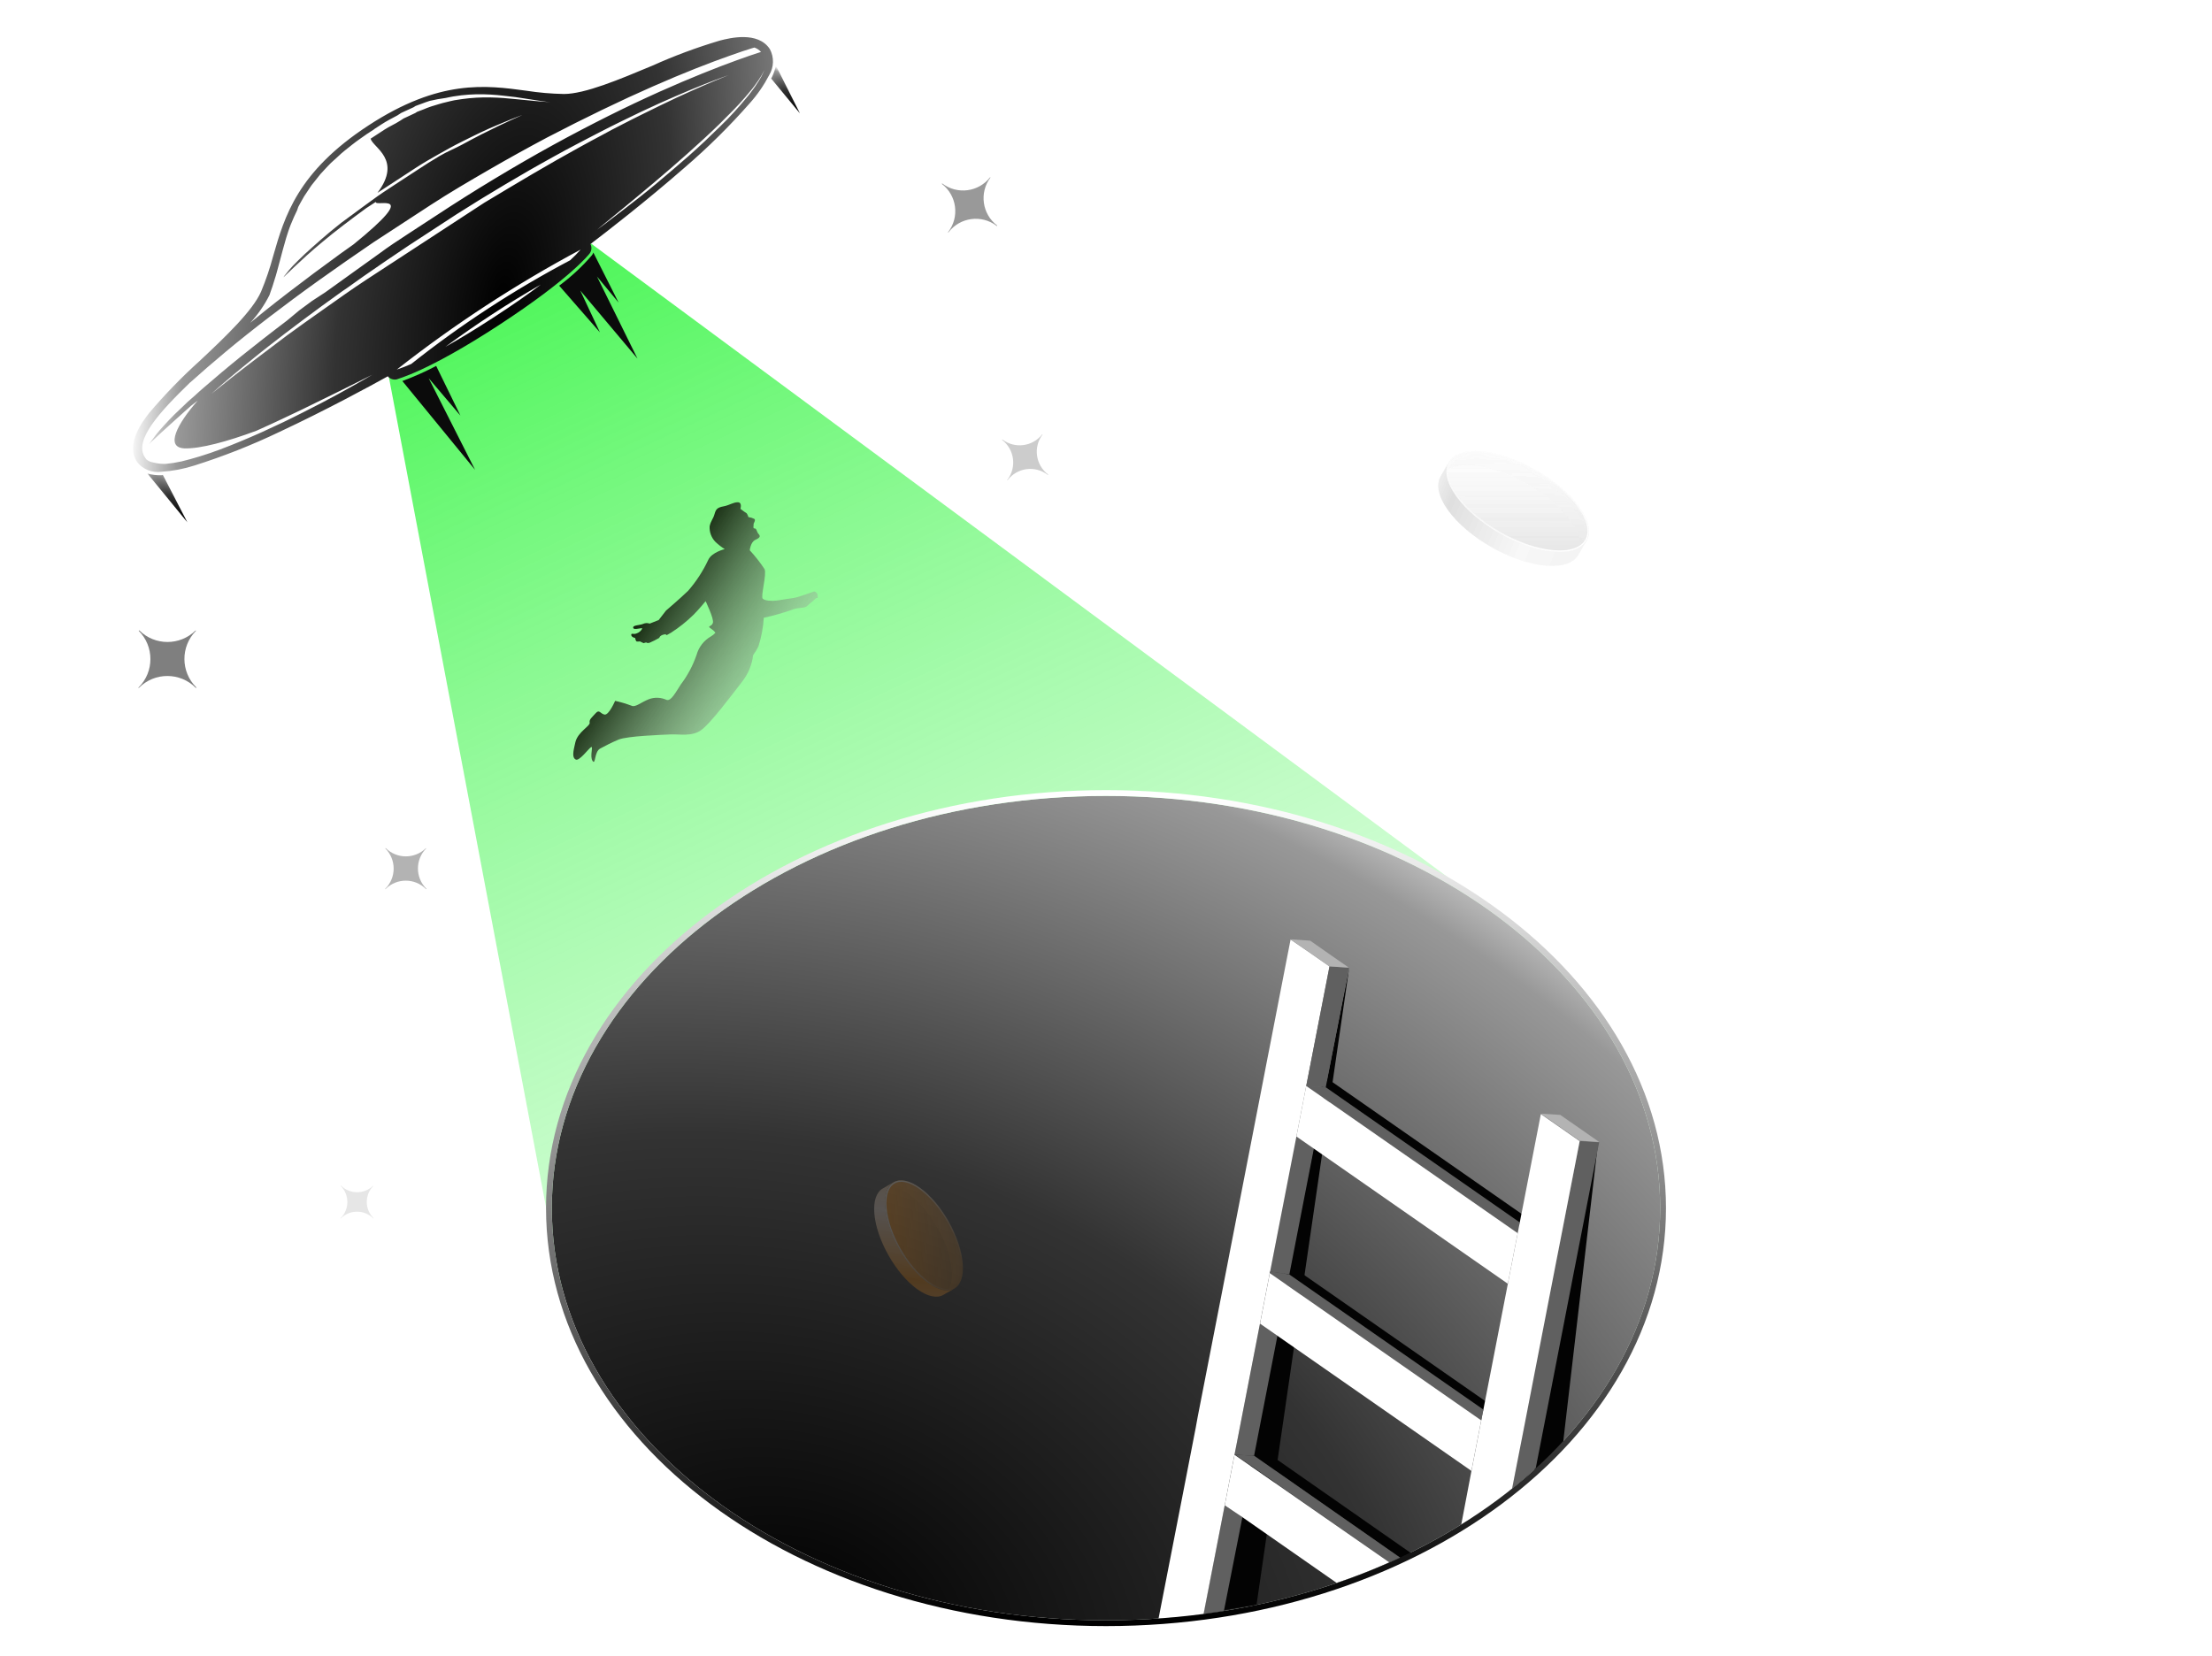 <svg width="382" height="286" viewBox="0 0 382 286" fill="none" xmlns="http://www.w3.org/2000/svg">
<g clip-path="url(#clip0_169_1332)">
<mask id="mask0_169_1332" style="mask-type:alpha" maskUnits="userSpaceOnUse" x="0" y="0" width="382" height="286">
<path d="M382 0H0V286H382V0Z" fill="#D9D9D9"/>
</mask>
<g mask="url(#mask0_169_1332)">
<g style="mix-blend-mode:hard-light">
<path fill-rule="evenodd" clip-rule="evenodd" d="M66.977 64.182L96.977 222.682L97.557 222.434C106.172 255.173 144.946 279.875 191.476 279.875C244.332 279.875 287.18 247.998 287.18 208.676C287.18 187.408 274.644 168.317 254.77 155.271L254.977 155.182L101.977 42C101.977 42 101.477 45.5 86.477 55.5C71.477 65.5 66.977 64.182 66.977 64.182Z" fill="url(#paint0_linear_169_1332)"/>
</g>
<path d="M191.001 279.876C243.857 279.876 286.705 247.999 286.705 208.677C286.705 169.355 243.857 137.479 191.001 137.479C138.145 137.479 95.297 169.355 95.297 208.677C95.297 247.999 138.145 279.876 191.001 279.876Z" fill="url(#paint1_radial_169_1332)"/>
<g filter="url(#filter0_f_169_1332)">
<path d="M265 253.683L276 197.183L270 248.683V249.183L265 254.183V253.683Z" fill="#030303"/>
</g>
<g filter="url(#filter1_f_169_1332)">
<path d="M217 277.183L233 167.183L211 278.183L217 277.183Z" fill="#030303"/>
</g>
<g filter="url(#filter2_f_169_1332)">
<path d="M244.049 268.532C244.049 268.532 242.853 269.091 242.19 269.35L219.261 253.335L216.254 251.244L219.616 251.469L244.049 268.532Z" fill="#030303"/>
</g>
<g filter="url(#filter3_f_169_1332)">
<path d="M257.164 242.473L256.797 244.339L223.298 221L220.291 218.909L220.35 218.625L223.665 219.133V219.145L257.164 242.473Z" fill="#030303"/>
</g>
<g filter="url(#filter4_f_169_1332)">
<path d="M263.449 210.145L263.094 212.011L229.583 188.672L226.576 186.581L229.95 186.805L263.449 210.145Z" fill="#030303"/>
</g>
<path d="M214.556 262.064L211.36 278.27C210.176 278.459 208.992 278.636 207.809 278.789L211.502 260.021L214.556 262.064Z" fill="#606060"/>
<path d="M262.449 211.145L262.094 213.011L228.583 189.672L225.576 187.581L228.95 187.805L262.449 211.145Z" fill="#606060"/>
<path d="M226.89 198.401L222.664 220.134L219.35 219.626L219.657 218.043L223.883 196.311L226.89 198.401Z" fill="#606060"/>
<path d="M220.605 230.729L216.569 251.47H216.557L213.195 251.245L213.562 249.379L217.599 228.638L220.605 230.729Z" fill="#606060"/>
<path d="M276.18 197.256L275.813 199.11L272.167 217.855L271.8 219.721L270.108 228.449L265.882 250.182L265.515 252.049L265.219 253.572C263.901 254.777 262.536 255.958 261.123 257.116L262.508 250.029L262.875 248.163L267.101 226.43L268.794 217.701L269.161 215.835L272.806 197.09L276.156 197.315L276.18 197.256Z" fill="#606060"/>
<path d="M272.806 197.077L269.161 215.822L268.794 217.688L267.101 226.417L262.875 248.209L262.508 250.075L261.123 257.162C260.721 257.492 260.306 257.811 259.939 258.13C258.756 259.051 257.513 259.961 256.246 260.823C254.98 261.685 253.677 262.559 252.34 263.386L254.104 254.114L255.796 245.386L256.163 243.52L260.389 221.787L262.094 213.058L262.449 211.192L266.095 192.447L269.101 194.538L272.724 197.066L272.806 197.077Z" fill="white"/>
<path d="M229.588 166.97L225.943 185.715L225.576 187.581L223.883 196.31L219.657 218.043L219.349 219.625L219.29 219.861L217.597 228.59L213.561 249.39L213.194 251.256L211.501 260.02L207.843 278.836C206.423 279.025 204.991 279.19 203.547 279.332C202.363 279.438 201.179 279.532 200.066 279.615L204.801 255.343L206.494 246.614L206.849 244.665L210.886 223.96L211.951 218.491L212.578 215.231L212.945 213.365L217.171 191.632L218.059 187.061L218.864 182.904L219.231 181.038L222.072 166.403L222.877 162.293L225.883 164.348L229.506 166.864L229.588 166.97Z" fill="white"/>
<path d="M232.963 167.161L232.596 169.027L232.584 169.062L228.95 187.807L225.576 187.582L225.943 185.716L229.589 166.972V166.924H229.601L232.951 167.149L232.963 167.161Z" fill="#606060"/>
<path d="M276.169 197.255L272.819 197.03L272.772 197.018L269.102 194.455L266.107 192.365L269.469 192.577V192.589L273.174 195.164L276.169 197.255Z" fill="#B3B3B3"/>
<path d="M241.782 269.044C241.178 269.327 240.598 269.611 239.935 269.871L216.261 253.335L213.254 251.244L216.616 251.469L241.782 269.044Z" fill="#606060"/>
<path d="M256.164 243.473L255.797 245.339L222.298 222L219.291 219.909L219.35 219.625L222.665 220.133V220.145L256.164 243.473Z" fill="#606060"/>
<path d="M232.95 167.147L229.6 166.923H229.577L225.895 164.348L222.889 162.257V162.246L226.25 162.482H226.262L229.956 165.069L232.95 167.147Z" fill="#B3B3B3"/>
<path d="M255.796 245.339L254.104 254.067L220.604 230.728L217.598 228.637L219.29 219.909L222.297 221.999L255.796 245.339Z" fill="white"/>
<path d="M262.095 213.011L260.391 221.739L226.891 198.4L223.885 196.31L225.577 187.581L228.584 189.672L262.095 213.011Z" fill="white"/>
<path d="M239.935 269.871C236.999 271.182 234.016 272.375 230.832 273.414L214.556 262.063L211.502 260.02L213.195 251.292L216.201 253.382L239.935 269.871Z" fill="white"/>
<path d="M191.001 280.376C217.526 280.376 241.559 272.378 258.972 259.424C276.386 246.469 287.205 228.533 287.205 208.677C287.205 188.822 276.386 170.886 258.972 157.931C241.559 144.976 217.526 136.979 191.001 136.979C164.476 136.979 140.443 144.976 123.03 157.931C105.616 170.886 94.797 188.822 94.797 208.677C94.797 228.533 105.616 246.469 123.03 259.424C140.443 272.378 164.476 280.376 191.001 280.376Z" stroke="url(#paint2_linear_169_1332)" stroke-miterlimit="10"/>
<path d="M133.328 13.277L133.176 13.565L138.142 19.584L133.991 11.316C133.854 11.995 133.632 12.654 133.328 13.277Z" fill="url(#paint3_radial_169_1332)"/>
<path d="M110.09 61.942L103.096 47.759L106.828 52.264L102.47 43.622C102.415 43.789 102.332 43.945 102.225 44.084C100.542 46.044 98.644 47.808 96.566 49.343L103.602 57.406L100.211 50.189L110.09 61.942Z" fill="#0B0B0B"/>
<path d="M27.912 82.082C27.085 82.118 26.257 82.021 25.461 81.795L32.353 90.216L28.127 82.035L27.912 82.082Z" fill="url(#paint4_radial_169_1332)"/>
<path d="M74.027 65.318L79.514 71.789L75.326 63.206C73.438 64.202 71.486 65.073 69.483 65.813L82.043 81.154L74.027 65.318Z" fill="#0B0B0B"/>
<path d="M47.179 44.213C46.621 46.31 45.922 48.367 45.087 50.37C43.64 53.672 38.996 58.117 34.465 62.357C31.374 65.143 28.474 68.133 25.783 71.306C24.753 72.619 21.604 76.636 23.676 79.811C24.171 80.436 24.822 80.919 25.564 81.213C26.305 81.507 27.111 81.601 27.9 81.486C29.844 81.36 31.765 80.993 33.619 80.394C38.64 78.803 43.544 76.863 48.294 74.587C56.269 70.854 64.038 66.632 66.971 65C67.153 65.218 67.39 65.382 67.657 65.476C67.925 65.571 68.212 65.591 68.49 65.536C68.662 65.424 73.72 64.273 86.153 56.158C98.586 48.043 101.71 43.929 101.848 43.764C102.01 43.532 102.107 43.26 102.128 42.977C102.15 42.695 102.094 42.411 101.968 42.157C104.643 40.129 111.635 34.717 118.263 28.919C122.258 25.488 126.008 21.78 129.485 17.823C130.798 16.355 131.923 14.727 132.831 12.979C133.238 12.305 133.464 11.536 133.486 10.749C133.507 9.961 133.324 9.181 132.953 8.486C130.89 5.325 125.945 6.591 124.329 7.004C120.34 8.19 116.436 9.642 112.642 11.35C106.924 13.743 101.003 16.231 97.384 16.235C95.215 16.193 93.05 16.006 90.906 15.673C83.871 14.719 75.913 13.652 63.639 21.663C51.364 29.674 49.138 37.389 47.179 44.213ZM85.273 54.809C81.953 56.976 79.186 58.631 76.908 59.91C82.199 56.014 87.705 52.419 93.402 49.145C91.318 50.75 88.632 52.616 85.273 54.809ZM98.458 44.958C88.782 50.066 79.599 56.06 71.027 62.862C70.211 63.228 69.378 63.552 68.529 63.832C78.483 56.01 89.105 49.077 100.273 43.113C99.703 43.762 99.097 44.377 98.458 44.958ZM91.958 30.056L87.878 32.474L83.634 35.018L79.507 37.711L75.381 40.405L71.347 43.038L67.313 45.671L63.345 48.261C60.699 49.987 58.343 51.695 56.028 53.319C53.712 54.944 51.537 56.495 49.596 57.913L44.141 62.04C42.539 63.255 41.162 64.324 40.027 65.215L37.409 67.301L36.49 68.033L37.374 67.248C37.949 66.741 38.801 65.996 39.91 65.065C41.019 64.134 42.357 63.034 43.925 61.766C44.697 61.13 45.532 60.472 46.406 59.788L49.213 57.616C51.181 56.124 53.313 54.506 55.55 52.877L59.088 50.322C60.332 49.511 61.532 48.576 62.798 47.712C65.391 45.906 68.002 44.127 70.63 42.374L74.731 39.697L78.87 36.995L83.049 34.381L87.244 31.851L91.408 29.416C92.791 28.645 94.156 27.848 95.548 27.091C96.94 26.333 98.235 25.601 99.551 24.93C100.868 24.26 102.158 23.549 103.422 22.913L105.289 21.959L107.098 21.061L110.579 19.373C112.811 18.313 114.927 17.365 116.709 16.599L119.366 15.468L121.574 14.574C122.906 14.044 123.97 13.651 124.7 13.382L125.813 12.977L124.713 13.43C123.992 13.713 122.962 14.158 121.634 14.723L119.495 15.666L116.935 16.829C115.134 17.683 113.092 18.657 110.887 19.758C109.777 20.312 108.62 20.879 107.44 21.498L105.648 22.423L103.807 23.417C101.306 24.728 98.716 26.193 96.024 27.704L91.958 30.056ZM132.03 12.012L131.935 12.243L131.819 12.527C131.72 12.723 131.626 12.954 131.497 13.19C131.22 13.691 130.873 14.257 130.429 14.905L130.073 15.401L129.692 15.915C129.447 16.263 129.146 16.61 128.84 16.98C128.237 17.732 127.551 18.5 126.807 19.325C126.062 20.151 125.275 20.966 124.404 21.799C123.533 22.632 122.665 23.499 121.755 24.358C120.844 25.216 119.898 26.079 118.943 26.928C117.026 28.614 115.082 30.26 113.24 31.801C111.399 33.343 109.642 34.697 108.128 35.874C106.614 37.051 105.351 38.007 104.469 38.677L103.105 39.68L108.016 35.645C109.491 34.437 111.196 33.004 113.025 31.471C114.853 29.938 116.779 28.265 118.688 26.567C120.598 24.868 122.463 23.16 124.17 21.499L126.599 19.065C127.354 18.295 128.049 17.54 128.684 16.798L129.566 15.751L129.965 15.264L130.329 14.782C130.791 14.16 131.16 13.598 131.454 13.124C131.605 12.893 131.699 12.662 131.806 12.479L131.944 12.2L132.047 11.982L132.218 11.55L132.03 12.012ZM112.721 14.939C118.141 12.552 122.737 10.778 125.99 9.636C127.607 9.051 128.882 8.635 129.761 8.363L130.284 8.21C130.723 8.363 131.116 8.626 131.424 8.975L131.094 9.077C130.189 9.366 128.875 9.809 127.231 10.41C123.92 11.609 119.254 13.447 113.825 15.878C111.026 17.139 108.139 18.495 105.04 20.047C101.941 21.598 98.748 23.267 95.458 25.075C92.168 26.882 88.829 28.817 85.458 30.848C82.087 32.878 78.732 34.992 75.381 37.198C73.702 38.294 72.048 39.373 70.382 40.461C68.715 41.549 67.075 42.619 65.504 43.796L60.828 47.15L56.204 50.469L55.04 51.229L53.877 51.989L51.688 53.606L49.572 55.364L47.507 56.938L45.503 58.491L43.574 60.015C42.329 60.997 41.084 61.979 39.935 62.936C38.787 63.893 37.683 64.802 36.662 65.695L35.147 66.986C34.648 67.406 34.193 67.835 33.742 68.243L32.412 69.412L31.253 70.527L30.157 71.563L29.183 72.557L28.342 73.464L27.611 74.281C27.172 74.794 26.805 75.241 26.573 75.581C26.342 75.92 26.072 76.228 25.947 76.442L25.734 76.751C25.734 76.751 25.987 76.416 26.712 75.792L27.282 75.25L27.963 74.617L29.655 73.079L31.795 71.154L32.988 70.093L34.131 69.214C30.622 73.202 28.467 77.268 31.83 77.45C34.584 77.538 39.293 76.257 44.257 74.412L45.001 74.078C46.211 73.533 47.434 72.98 48.627 72.409L52.112 70.756L58.284 67.728L64.275 64.742L62.676 65.672C61.654 66.245 60.2 67.081 58.434 68.045C56.668 69.009 54.603 70.093 52.344 71.227C51.222 71.79 50.073 72.371 48.88 72.942L45.249 74.632C44.026 75.185 42.785 75.712 41.571 76.222C40.357 76.731 39.139 77.206 37.961 77.654C36.782 78.103 35.631 78.477 34.519 78.825C33.407 79.174 32.358 79.444 31.322 79.705C30.423 79.905 29.513 80.045 28.597 80.126C27.875 80.148 27.155 80.066 26.457 79.882C26.01 79.816 25.591 79.625 25.249 79.331L25.137 79.159L24.998 78.947C23.108 76.051 27.501 71.222 32.817 66.074L32.896 66.022C34.686 64.401 36.749 62.62 39.033 60.715C41.316 58.81 43.824 56.815 46.476 54.782C49.129 52.748 52.063 50.569 55.085 48.408L59.708 45.145L64.472 41.867C65.291 41.332 66.112 40.796 66.932 40.261L71.891 37.024L74.378 35.401C77.685 33.243 81.104 31.256 84.483 29.296C87.862 27.336 91.205 25.493 94.481 23.751C101.055 20.328 107.354 17.292 112.721 14.939ZM64.556 22.347L65.879 21.483C66.752 20.914 67.672 20.445 68.636 19.929L69.285 19.506L69.98 19.184L71.432 18.519L71.749 18.312L72.097 18.18L72.814 17.919C73.271 17.753 73.733 17.565 74.207 17.425C75.107 17.209 76.019 17.043 76.937 16.925C77.389 16.838 77.859 16.72 78.306 16.654L79.671 16.462C81.346 16.274 83.035 16.232 84.718 16.335C85.511 16.365 86.255 16.464 86.96 16.532L88.999 16.767L92.249 17.267L93.443 17.45L94.331 17.568L95.066 17.654L94.348 17.594L93.46 17.533L92.26 17.43L88.96 17.113C87.709 16.987 86.286 16.859 84.74 16.831C83.087 16.792 81.433 16.887 79.796 17.115L78.475 17.317C78.023 17.405 77.588 17.519 77.131 17.628C76.236 17.817 75.348 18.132 74.412 18.404C73.96 18.548 73.519 18.741 73.071 18.921L72.376 19.185L72.029 19.318L71.725 19.516L70.382 20.147L69.7 20.46L69.065 20.875C68.219 21.427 67.269 21.821 66.409 22.382L65.086 23.246L64.002 23.953C64.377 25.482 69.535 27.547 65.186 33.309C66.085 32.722 66.998 32.127 67.91 31.531L69.881 30.245C70.542 29.813 71.204 29.381 71.852 28.958C73.174 28.095 74.483 27.354 75.778 26.622C77.073 25.89 78.315 25.192 79.526 24.591C80.736 23.989 81.885 23.409 82.95 22.902C84.015 22.396 85.01 21.954 85.872 21.599C86.734 21.244 87.526 20.897 88.172 20.645C88.819 20.392 89.329 20.192 89.676 20.059L90.208 19.863L88.241 20.75L85.988 21.806L83.136 23.215C82.088 23.748 80.969 24.346 79.771 24.996C78.573 25.646 77.294 26.142 75.928 26.939C74.562 27.736 73.425 28.479 72.129 29.325C70.832 30.171 69.483 31.051 68.161 31.915C66.838 32.778 65.515 33.641 64.245 34.584C62.974 35.526 61.756 36.377 60.587 37.273L60.494 37.333L58.941 38.479C57.696 39.462 56.468 40.47 55.487 41.337C54.506 42.203 53.486 43.096 52.663 43.859L51.505 44.974L50.562 45.928C50.133 46.385 49.728 46.864 49.348 47.362C49.198 47.531 49.065 47.713 48.948 47.906L49.422 47.446L50.761 46.175L52.901 44.194C53.732 43.444 54.695 42.608 55.759 41.725C56.824 40.842 57.981 39.898 59.243 38.942C60.505 37.986 61.838 36.965 63.237 35.958L64.89 34.879C64.775 35.859 72.89 32.6 61.056 42.21L58.775 43.831L54.199 47.195C51.207 49.43 48.352 51.615 45.676 53.757L43.212 55.762C44.539 54.329 45.658 52.716 46.535 50.971L46.774 50.268L47.058 49.46L47.416 48.303C47.564 47.866 47.709 47.394 47.841 46.874C47.973 46.354 48.154 45.765 48.305 45.157C48.628 43.947 48.987 42.562 49.422 41.09L49.788 39.945C49.928 39.552 50.054 39.168 50.216 38.78L50.758 37.502L51.317 36.307L51.502 35.752L51.824 35.146L52.515 33.922L53.315 32.721L53.715 32.12C53.848 31.92 54.012 31.737 54.167 31.542L55.099 30.368C55.247 30.17 55.408 29.983 55.582 29.808L56.1 29.243C56.45 28.883 56.782 28.496 57.153 28.141L58.338 27.066C59.072 26.341 59.91 25.719 60.776 25.022C61.641 24.325 62.461 23.79 63.335 23.163L64.658 22.299L64.556 22.347Z" fill="url(#paint5_radial_169_1332)"/>
<path d="M127.867 87.887C127.867 87.887 128.215 86.796 127.447 86.76C126.679 86.725 126.017 87.255 124.977 87.457C123.937 87.659 123.648 87.894 123.401 88.784C123.153 89.675 122.774 89.903 122.549 90.906C122.521 91.398 122.594 91.891 122.765 92.353C122.936 92.815 123.201 93.237 123.543 93.592C124.037 94.064 124.578 94.485 125.156 94.85C125.156 94.85 122.922 95.377 122.309 96.715C121.405 98.652 120.232 100.452 118.825 102.061C117.536 103.311 115.005 105.478 115.005 105.478L113.754 107.101L112.196 107.716C112.015 107.648 111.823 107.617 111.63 107.625C111.437 107.633 111.248 107.68 111.073 107.762C110.438 108.031 109.234 107.964 109.353 108.45C109.472 108.936 111.045 108.282 110.892 108.606C110.685 108.993 110.335 109.284 109.917 109.417C109.38 109.644 109 109.273 109.017 109.676C109.033 110.078 109.695 110.204 109.695 110.204C109.695 110.204 109.76 110.814 110.017 110.815C110.183 110.824 110.349 110.815 110.513 110.789L111.144 111.094L111.591 110.96C111.591 110.96 111.719 111.139 112.135 111.042C112.727 110.792 113.303 110.504 113.858 110.18C113.858 110.18 113.912 109.756 114.68 109.592C115.447 109.429 114.529 110.1 115.887 109.285C117.297 108.382 118.609 107.333 119.801 106.158C120.739 105.215 121.857 103.845 121.857 103.845C121.857 103.845 123.339 106.895 123.114 107.598C122.889 108.301 122.022 108.066 122.74 108.551C123.458 109.036 123.538 109.307 123.538 109.307C123.32 109.558 123.06 109.769 122.769 109.928C121.556 110.629 120.666 111.778 120.291 113.128C119.662 114.957 118.748 116.676 117.582 118.219C116.616 119.681 115.91 121.128 115.116 120.896C114.646 120.675 114.137 120.55 113.618 120.526C113.1 120.503 112.581 120.583 112.094 120.761C110.688 121.309 109.701 122.244 109.052 121.895C108.132 121.549 107.188 121.27 106.228 121.06C106.228 121.06 105.157 123.553 104.412 123.429C103.667 123.305 103.517 122.457 102.881 123.183C102.244 123.909 101.712 124.262 101.833 124.831C101.955 125.401 99.808 126.409 99.373 128.175C98.938 129.942 98.801 130.867 99.421 131.195C100.04 131.522 101.596 129.368 102.063 129.063C102.529 128.757 101.794 130.682 102.341 131.447C102.888 132.211 102.61 129.827 103.655 129.294C104.7 128.76 105.348 128.368 106.832 127.749C108.316 127.13 114.306 126.927 115.84 126.857C117.375 126.787 119.474 127.269 121.098 126.108C122.722 124.946 126.452 119.966 128.204 117.686C129.221 116.38 129.862 114.821 130.059 113.177C130.402 112.691 130.709 112.18 130.978 111.649C131.489 110.045 131.801 108.384 131.907 106.703C133.518 106.355 135.106 105.91 136.663 105.371C137.936 104.817 138.943 105.167 139.466 104.622C139.989 104.076 140.168 104.048 140.705 103.521C141.242 102.995 141.26 103.638 141.215 102.957C141.23 102.773 141.176 102.59 141.063 102.444C140.951 102.297 140.788 102.198 140.606 102.165C140.606 102.165 137.579 103.26 137.042 103.288L134.138 103.737C133.205 103.849 132.094 103.772 131.715 103.402C131.335 103.031 132.446 99.197 132.037 98.305C131.275 97.153 130.421 96.065 129.482 95.052C129.482 95.052 129.612 93.618 130.456 93.242C131.301 92.866 131.344 92.607 130.999 92.226C130.655 91.844 130.677 91.257 130.324 91.281C129.97 91.306 130.182 90.784 130.14 90.585C130.098 90.387 130.579 89.843 130.266 89.625C129.945 89.465 129.6 89.36 129.245 89.314C129.245 89.314 129.086 88.713 128.834 88.58C128.582 88.446 127.867 87.887 127.867 87.887Z" fill="url(#paint6_linear_169_1332)"/>
<path opacity="0.5" d="M23.951 108.951C23.95 108.951 23.95 108.951 23.951 108.951L24.01 108.891C24.023 108.878 24.046 108.878 24.059 108.891C26.742 111.548 31.06 111.556 33.755 108.92C33.772 108.903 33.801 108.903 33.818 108.92C33.836 108.938 33.836 108.966 33.818 108.984C31.173 111.688 31.191 116.023 33.872 118.704C33.878 118.71 33.884 118.716 33.889 118.721C33.915 118.745 33.916 118.784 33.891 118.809C33.867 118.833 33.829 118.832 33.806 118.807C33.8 118.801 33.794 118.795 33.788 118.788C31.088 116.089 26.712 116.089 24.012 118.789C24.002 118.798 23.993 118.808 23.983 118.818C23.966 118.837 23.937 118.838 23.919 118.819C23.901 118.802 23.901 118.773 23.92 118.756C23.93 118.747 23.94 118.737 23.951 118.727C26.65 116.028 26.65 111.651 23.951 108.952C23.951 108.952 23.951 108.951 23.951 108.951Z" fill="black"/>
<path opacity="0.3" d="M66.536 146.537C66.536 146.537 66.536 146.537 66.536 146.537L66.578 146.494C66.588 146.484 66.604 146.484 66.614 146.494C68.53 148.391 71.614 148.398 73.539 146.515C73.552 146.502 73.572 146.502 73.584 146.515C73.597 146.527 73.597 146.548 73.585 146.56C71.695 148.492 71.708 151.588 73.623 153.503C73.627 153.507 73.631 153.511 73.635 153.515C73.653 153.532 73.654 153.561 73.636 153.578C73.619 153.595 73.592 153.595 73.576 153.577C73.571 153.572 73.567 153.568 73.562 153.563C71.634 151.635 68.508 151.635 66.58 153.564C66.573 153.571 66.566 153.578 66.559 153.585C66.547 153.598 66.526 153.599 66.513 153.586C66.501 153.573 66.501 153.553 66.514 153.541C66.521 153.534 66.529 153.527 66.536 153.52C68.464 151.591 68.464 148.465 66.536 146.537Z" fill="black"/>
<path opacity="0.1" d="M58.829 204.829C58.829 204.829 58.829 204.829 58.829 204.829L58.863 204.795C58.87 204.787 58.883 204.787 58.891 204.795C60.424 206.312 62.891 206.318 64.431 204.811C64.441 204.801 64.458 204.801 64.468 204.811C64.478 204.821 64.478 204.837 64.468 204.847C62.956 206.393 62.966 208.87 64.498 210.402C64.502 210.405 64.505 210.408 64.508 210.412C64.523 210.425 64.523 210.448 64.509 210.462C64.496 210.475 64.474 210.475 64.461 210.461C64.457 210.457 64.454 210.454 64.45 210.45C62.907 208.907 60.407 208.908 58.864 210.45C58.858 210.456 58.853 210.461 58.848 210.467C58.838 210.478 58.821 210.478 58.811 210.468C58.801 210.458 58.801 210.441 58.811 210.432C58.817 210.426 58.823 210.421 58.829 210.415C60.372 208.872 60.372 206.372 58.829 204.829Z" fill="black"/>
<path opacity="0.4" d="M162.649 31.764L162.692 31.706C162.703 31.693 162.722 31.691 162.735 31.701C165.314 33.656 168.983 33.177 170.976 30.633C170.989 30.616 171.013 30.613 171.03 30.626C171.047 30.639 171.05 30.663 171.038 30.68C169.094 33.276 169.598 36.958 172.178 38.934C172.183 38.938 172.189 38.942 172.195 38.946C172.219 38.963 172.224 38.997 172.206 39.02C172.188 39.043 172.156 39.047 172.133 39.029C172.128 39.024 172.122 39.019 172.116 39.015C169.518 37.025 165.799 37.518 163.809 40.116C163.802 40.125 163.795 40.135 163.788 40.144C163.776 40.162 163.751 40.166 163.733 40.153C163.716 40.14 163.713 40.115 163.727 40.099C163.735 40.09 163.743 40.081 163.75 40.071C165.74 37.473 165.247 33.754 162.649 31.764Z" fill="black"/>
<path opacity="0.2" d="M173.041 75.971L173.077 75.922C173.085 75.912 173.101 75.909 173.112 75.918C175.261 77.547 178.319 77.148 179.98 75.028C179.991 75.014 180.011 75.011 180.025 75.022C180.039 75.033 180.042 75.053 180.031 75.067C178.412 77.23 178.832 80.298 180.982 81.945C180.986 81.949 180.991 81.952 180.996 81.956C181.016 81.97 181.02 81.998 181.005 82.017C180.99 82.037 180.963 82.04 180.944 82.024C180.94 82.02 180.935 82.016 180.93 82.013C178.765 80.355 175.666 80.765 174.008 82.93C174.002 82.938 173.996 82.946 173.99 82.954C173.98 82.969 173.959 82.972 173.945 82.961C173.93 82.95 173.928 82.93 173.939 82.916C173.946 82.909 173.952 82.901 173.958 82.893C175.617 80.728 175.206 77.629 173.041 75.971Z" fill="black"/>
<g style="mix-blend-mode:luminosity" opacity="0.2">
<path fill-rule="evenodd" clip-rule="evenodd" d="M152.9 208.577C152.703 206.322 153.266 204.814 154.336 204.196L152.436 205.293C151.366 205.911 150.803 207.419 151 209.674V209.673C151.396 214.2 154.707 220.021 158.395 222.675C160.246 224.008 161.841 224.288 162.919 223.665L164.819 222.568C163.74 223.191 162.146 222.91 160.295 221.577C156.607 218.923 153.296 213.103 152.9 208.576V208.577Z" fill="url(#paint7_linear_169_1332)"/>
<mask id="mask1_169_1332" style="mask-type:alpha" maskUnits="userSpaceOnUse" x="152" y="203" width="15" height="20">
<g style="mix-blend-mode:luminosity" opacity="0.2">
<path d="M160.288 221.51C156.63 218.878 153.347 213.105 152.954 208.616C152.561 204.127 155.208 202.621 158.866 205.253C162.524 207.886 165.807 213.659 166.2 218.148C166.593 222.637 163.946 224.143 160.288 221.51Z" fill="white" stroke="black" stroke-width="0.135"/>
</g>
</mask>
<g mask="url(#mask1_169_1332)">
<path fill-rule="evenodd" clip-rule="evenodd" d="M166.257 218.187C165.861 213.661 162.55 207.84 158.862 205.186L156.962 206.283C160.65 208.937 163.96 214.758 164.357 219.284C164.554 221.538 163.991 223.046 162.92 223.665L164.82 222.568C165.891 221.949 166.454 220.442 166.257 218.188V218.187ZM158.862 205.186C157.01 203.854 155.416 203.573 154.337 204.196L152.437 205.292C153.516 204.67 155.111 204.951 156.962 206.283L158.862 205.186Z" fill="url(#paint8_linear_169_1332)"/>
</g>
<path d="M152.9 208.577C153.296 213.103 156.606 218.924 160.294 221.578C163.982 224.232 166.651 222.714 166.255 218.188C165.859 213.662 162.548 207.841 158.86 205.187C155.172 202.533 152.504 204.051 152.9 208.577Z" fill="url(#paint9_linear_169_1332)"/>
<path d="M160.284 221.461C156.648 218.845 153.385 213.107 152.995 208.645C152.604 204.184 155.235 202.687 158.87 205.304C162.506 207.92 165.769 213.657 166.159 218.119C166.55 222.581 163.919 224.077 160.284 221.461Z" stroke="url(#paint10_linear_169_1332)" stroke-width="0.235"/>
</g>
<g opacity="0.25">
<path fill-rule="evenodd" clip-rule="evenodd" d="M273.991 93.39C273.191 94.776 271.238 95.505 268.319 95.25L266.899 97.71C269.818 97.965 271.771 97.236 272.571 95.85L273.991 93.39ZM251.485 85.674C249.76 83.278 249.396 81.213 250.202 79.816L248.782 82.276C247.976 83.673 248.339 85.738 250.064 88.135L251.485 85.674ZM251.485 85.674C254.921 90.45 262.458 94.737 268.319 95.25L266.899 97.71C261.038 97.197 253.501 92.91 250.065 88.135L251.485 85.674Z" fill="url(#paint11_linear_169_1332)"/>
<mask id="mask2_169_1332" style="mask-type:alpha" maskUnits="userSpaceOnUse" x="249" y="77" width="26" height="19">
<g style="mix-blend-mode:luminosity" opacity="0.25">
<path d="M251.554 85.679C254.968 90.423 262.455 94.682 268.278 95.191C274.1 95.701 276.052 92.268 272.639 87.524C269.225 82.78 261.737 78.521 255.915 78.012C250.093 77.503 248.14 80.935 251.554 85.679Z" fill="white" stroke="black" stroke-width="0.14"/>
</g>
</mask>
<g mask="url(#mask2_169_1332)">
<path fill-rule="evenodd" clip-rule="evenodd" d="M255.876 77.952C261.737 78.465 269.274 82.752 272.711 87.527L271.29 89.987C267.854 85.212 260.318 80.926 254.458 80.412L254.457 80.413C251.539 80.157 249.586 80.886 248.785 82.272L250.206 79.812C251.006 78.427 252.958 77.697 255.876 77.952ZM272.711 87.528C274.436 89.925 274.8 91.99 273.993 93.387L272.573 95.847C273.38 94.45 273.016 92.385 271.291 89.989L272.711 87.528Z" fill="url(#paint12_linear_169_1332)"/>
</g>
<path d="M268.321 95.249C262.461 94.737 254.924 90.45 251.487 85.674C248.051 80.899 250.016 77.444 255.877 77.956C261.738 78.469 269.275 82.756 272.711 87.531C276.148 92.306 274.182 95.762 268.321 95.249Z" fill="url(#paint13_linear_169_1332)"/>
<path d="M251.608 85.686C255.006 90.406 262.456 94.644 268.25 95.151C274.044 95.658 275.987 92.242 272.59 87.521C269.193 82.8 261.742 78.563 255.948 78.056C250.154 77.549 248.211 80.965 251.608 85.686Z" stroke="url(#paint14_linear_169_1332)" stroke-width="0.243"/>
</g>
<g opacity="0.25">
<path fill-rule="evenodd" clip-rule="evenodd" d="M273.991 93.39C273.191 94.776 271.238 95.505 268.319 95.25L266.899 97.71C269.818 97.965 271.771 97.236 272.571 95.85L273.991 93.39ZM251.485 85.674C249.76 83.278 249.396 81.213 250.202 79.816L248.782 82.276C247.976 83.673 248.339 85.738 250.064 88.135L251.485 85.674ZM251.485 85.674C254.921 90.45 262.458 94.737 268.319 95.25L266.899 97.71C261.038 97.197 253.501 92.91 250.065 88.135L251.485 85.674Z" fill="url(#paint15_linear_169_1332)"/>
<mask id="mask3_169_1332" style="mask-type:alpha" maskUnits="userSpaceOnUse" x="249" y="77" width="26" height="19">
<g style="mix-blend-mode:luminosity" opacity="0.25">
<path d="M251.554 85.679C254.968 90.423 262.455 94.682 268.278 95.191C274.1 95.701 276.052 92.268 272.639 87.524C269.225 82.78 261.737 78.521 255.915 78.012C250.093 77.503 248.14 80.935 251.554 85.679Z" fill="white" stroke="black" stroke-width="0.14"/>
</g>
</mask>
<g mask="url(#mask3_169_1332)">
<path fill-rule="evenodd" clip-rule="evenodd" d="M255.876 77.952C261.737 78.465 269.274 82.752 272.711 87.527L271.29 89.987C267.854 85.212 260.318 80.926 254.458 80.412L254.457 80.413C251.539 80.157 249.586 80.886 248.785 82.272L250.206 79.812C251.006 78.427 252.958 77.697 255.876 77.952ZM272.711 87.528C274.436 89.925 274.8 91.99 273.993 93.387L272.573 95.847C273.38 94.45 273.016 92.385 271.291 89.989L272.711 87.528Z" fill="url(#paint16_linear_169_1332)"/>
</g>
<path d="M268.321 95.249C262.461 94.737 254.924 90.45 251.487 85.674C248.051 80.899 250.016 77.444 255.877 77.956C261.738 78.469 269.275 82.756 272.711 87.531C276.148 92.306 274.182 95.762 268.321 95.249Z" fill="url(#paint17_linear_169_1332)"/>
<path d="M251.608 85.686C255.006 90.406 262.456 94.644 268.25 95.151C274.044 95.658 275.987 92.242 272.59 87.521C269.193 82.8 261.742 78.563 255.948 78.056C250.154 77.549 248.211 80.965 251.608 85.686Z" stroke="url(#paint18_linear_169_1332)" stroke-width="0.243"/>
</g>
</g>
</g>
<defs>
<filter id="filter0_f_169_1332" x="264" y="196.183" width="13" height="59" filterUnits="userSpaceOnUse" color-interpolation-filters="sRGB">
<feFlood flood-opacity="0" result="BackgroundImageFix"/>
<feBlend mode="normal" in="SourceGraphic" in2="BackgroundImageFix" result="shape"/>
<feGaussianBlur stdDeviation="0.5" result="effect1_foregroundBlur_169_1332"/>
</filter>
<filter id="filter1_f_169_1332" x="210" y="166.183" width="24" height="113" filterUnits="userSpaceOnUse" color-interpolation-filters="sRGB">
<feFlood flood-opacity="0" result="BackgroundImageFix"/>
<feBlend mode="normal" in="SourceGraphic" in2="BackgroundImageFix" result="shape"/>
<feGaussianBlur stdDeviation="0.5" result="effect1_foregroundBlur_169_1332"/>
</filter>
<filter id="filter2_f_169_1332" x="215.254" y="250.244" width="29.795" height="20.106" filterUnits="userSpaceOnUse" color-interpolation-filters="sRGB">
<feFlood flood-opacity="0" result="BackgroundImageFix"/>
<feBlend mode="normal" in="SourceGraphic" in2="BackgroundImageFix" result="shape"/>
<feGaussianBlur stdDeviation="0.5" result="effect1_foregroundBlur_169_1332"/>
</filter>
<filter id="filter3_f_169_1332" x="219.291" y="217.625" width="38.873" height="27.714" filterUnits="userSpaceOnUse" color-interpolation-filters="sRGB">
<feFlood flood-opacity="0" result="BackgroundImageFix"/>
<feBlend mode="normal" in="SourceGraphic" in2="BackgroundImageFix" result="shape"/>
<feGaussianBlur stdDeviation="0.5" result="effect1_foregroundBlur_169_1332"/>
</filter>
<filter id="filter4_f_169_1332" x="225.576" y="185.581" width="38.873" height="27.43" filterUnits="userSpaceOnUse" color-interpolation-filters="sRGB">
<feFlood flood-opacity="0" result="BackgroundImageFix"/>
<feBlend mode="normal" in="SourceGraphic" in2="BackgroundImageFix" result="shape"/>
<feGaussianBlur stdDeviation="0.5" result="effect1_foregroundBlur_169_1332"/>
</filter>
<linearGradient id="paint0_linear_169_1332" x1="54" y1="28.5" x2="209" y2="360.5" gradientUnits="userSpaceOnUse">
<stop stop-color="#2AF438"/>
<stop offset="1" stop-color="white" stop-opacity="0"/>
</linearGradient>
<radialGradient id="paint1_radial_169_1332" cx="0" cy="0" r="1" gradientUnits="userSpaceOnUse" gradientTransform="translate(137.5 280.183) rotate(-71.582) scale(196.234 263.774)">
<stop/>
<stop offset="0.414" stop-color="#333333"/>
<stop offset="0.798" stop-color="#989898"/>
<stop offset="0.922" stop-color="white"/>
<stop offset="1" stop-color="#EDEDED"/>
</radialGradient>
<linearGradient id="paint2_linear_169_1332" x1="191.001" y1="137.479" x2="191.001" y2="279.876" gradientUnits="userSpaceOnUse">
<stop stop-color="white"/>
<stop offset="1"/>
</linearGradient>
<radialGradient id="paint3_radial_169_1332" cx="0" cy="0" r="1" gradientUnits="userSpaceOnUse" gradientTransform="translate(137.836 18.882) rotate(-127.095) scale(10.195 3.219)">
<stop/>
<stop offset="0.414" stop-color="#333333"/>
<stop offset="0.798" stop-color="#989898"/>
<stop offset="0.922" stop-color="white"/>
<stop offset="1" stop-color="#EDEDED"/>
</radialGradient>
<radialGradient id="paint4_radial_169_1332" cx="0" cy="0" r="1" gradientUnits="userSpaceOnUse" gradientTransform="translate(31.805 89.512) rotate(-126.834) scale(11.996 3.54)">
<stop/>
<stop offset="0.414" stop-color="#333333"/>
<stop offset="0.798" stop-color="#989898"/>
<stop offset="0.922" stop-color="white"/>
<stop offset="1" stop-color="#EDEDED"/>
</radialGradient>
<radialGradient id="paint5_radial_169_1332" cx="0" cy="0" r="1" gradientUnits="userSpaceOnUse" gradientTransform="translate(86.603 51.822) rotate(-169.683) scale(66.272 151.532)">
<stop/>
<stop offset="0.414" stop-color="#333333"/>
<stop offset="0.798" stop-color="#989898"/>
<stop offset="0.922" stop-color="white"/>
<stop offset="1" stop-color="#EDEDED"/>
</radialGradient>
<linearGradient id="paint6_linear_169_1332" x1="114.686" y1="98.992" x2="149.826" y2="121.099" gradientUnits="userSpaceOnUse">
<stop stop-color="#0E2108"/>
<stop offset="1" stop-color="white" stop-opacity="0"/>
</linearGradient>
<linearGradient id="paint7_linear_169_1332" x1="159.422" y1="227.218" x2="159.649" y2="196.657" gradientUnits="userSpaceOnUse">
<stop stop-color="#FFB45B"/>
<stop offset="0.203" stop-color="#FC8800"/>
<stop offset="0.593" stop-color="#F9E6D9"/>
<stop offset="1" stop-color="#FFB45B"/>
</linearGradient>
<linearGradient id="paint8_linear_169_1332" x1="156.645" y1="202.899" x2="158.258" y2="222.557" gradientUnits="userSpaceOnUse">
<stop stop-color="#FFECBB"/>
<stop offset="1" stop-color="#FC8800"/>
</linearGradient>
<linearGradient id="paint9_linear_169_1332" x1="166.255" y1="218.188" x2="153.836" y2="219.274" gradientUnits="userSpaceOnUse">
<stop stop-color="#FF9A23" stop-opacity="0.5"/>
<stop offset="1" stop-color="#FC8800"/>
</linearGradient>
<linearGradient id="paint10_linear_169_1332" x1="152.819" y1="207.244" x2="168.38" y2="212.793" gradientUnits="userSpaceOnUse">
<stop stop-color="white"/>
<stop offset="1" stop-color="white" stop-opacity="0"/>
</linearGradient>
<linearGradient id="paint11_linear_169_1332" x1="244.5" y1="82" x2="278" y2="96" gradientUnits="userSpaceOnUse">
<stop stop-color="white"/>
<stop offset="0.203" stop-color="#B7B7B7"/>
<stop offset="0.593" stop-color="#EFEFEF"/>
<stop offset="1" stop-color="#E1E1E1"/>
</linearGradient>
<linearGradient id="paint12_linear_169_1332" x1="275.672" y1="90.398" x2="250.22" y2="88.31" gradientUnits="userSpaceOnUse">
<stop stop-color="white"/>
<stop offset="1" stop-color="#C0C0C0"/>
</linearGradient>
<linearGradient id="paint13_linear_169_1332" x1="251.5" y1="76.5" x2="251.481" y2="101.483" gradientUnits="userSpaceOnUse">
<stop stop-color="white" stop-opacity="0.5"/>
<stop offset="1" stop-color="#ABABAB"/>
</linearGradient>
<linearGradient id="paint14_linear_169_1332" x1="270.047" y1="95.354" x2="262.862" y2="75.205" gradientUnits="userSpaceOnUse">
<stop stop-color="white"/>
<stop offset="1" stop-color="white" stop-opacity="0"/>
</linearGradient>
<linearGradient id="paint15_linear_169_1332" x1="244.5" y1="82" x2="278" y2="96" gradientUnits="userSpaceOnUse">
<stop stop-color="white"/>
<stop offset="0.203" stop-color="#B7B7B7"/>
<stop offset="0.593" stop-color="#EFEFEF"/>
<stop offset="1" stop-color="#E1E1E1"/>
</linearGradient>
<linearGradient id="paint16_linear_169_1332" x1="275.672" y1="90.398" x2="250.22" y2="88.31" gradientUnits="userSpaceOnUse">
<stop stop-color="white"/>
<stop offset="1" stop-color="#C0C0C0"/>
</linearGradient>
<linearGradient id="paint17_linear_169_1332" x1="251.5" y1="76.5" x2="251.481" y2="101.483" gradientUnits="userSpaceOnUse">
<stop stop-color="white" stop-opacity="0.5"/>
<stop offset="1" stop-color="#ABABAB"/>
</linearGradient>
<linearGradient id="paint18_linear_169_1332" x1="270.047" y1="95.354" x2="262.862" y2="75.205" gradientUnits="userSpaceOnUse">
<stop stop-color="white"/>
<stop offset="1" stop-color="white" stop-opacity="0"/>
</linearGradient>
<clipPath id="clip0_169_1332">
<rect width="382" height="286" fill="white"/>
</clipPath>
</defs>
</svg>
